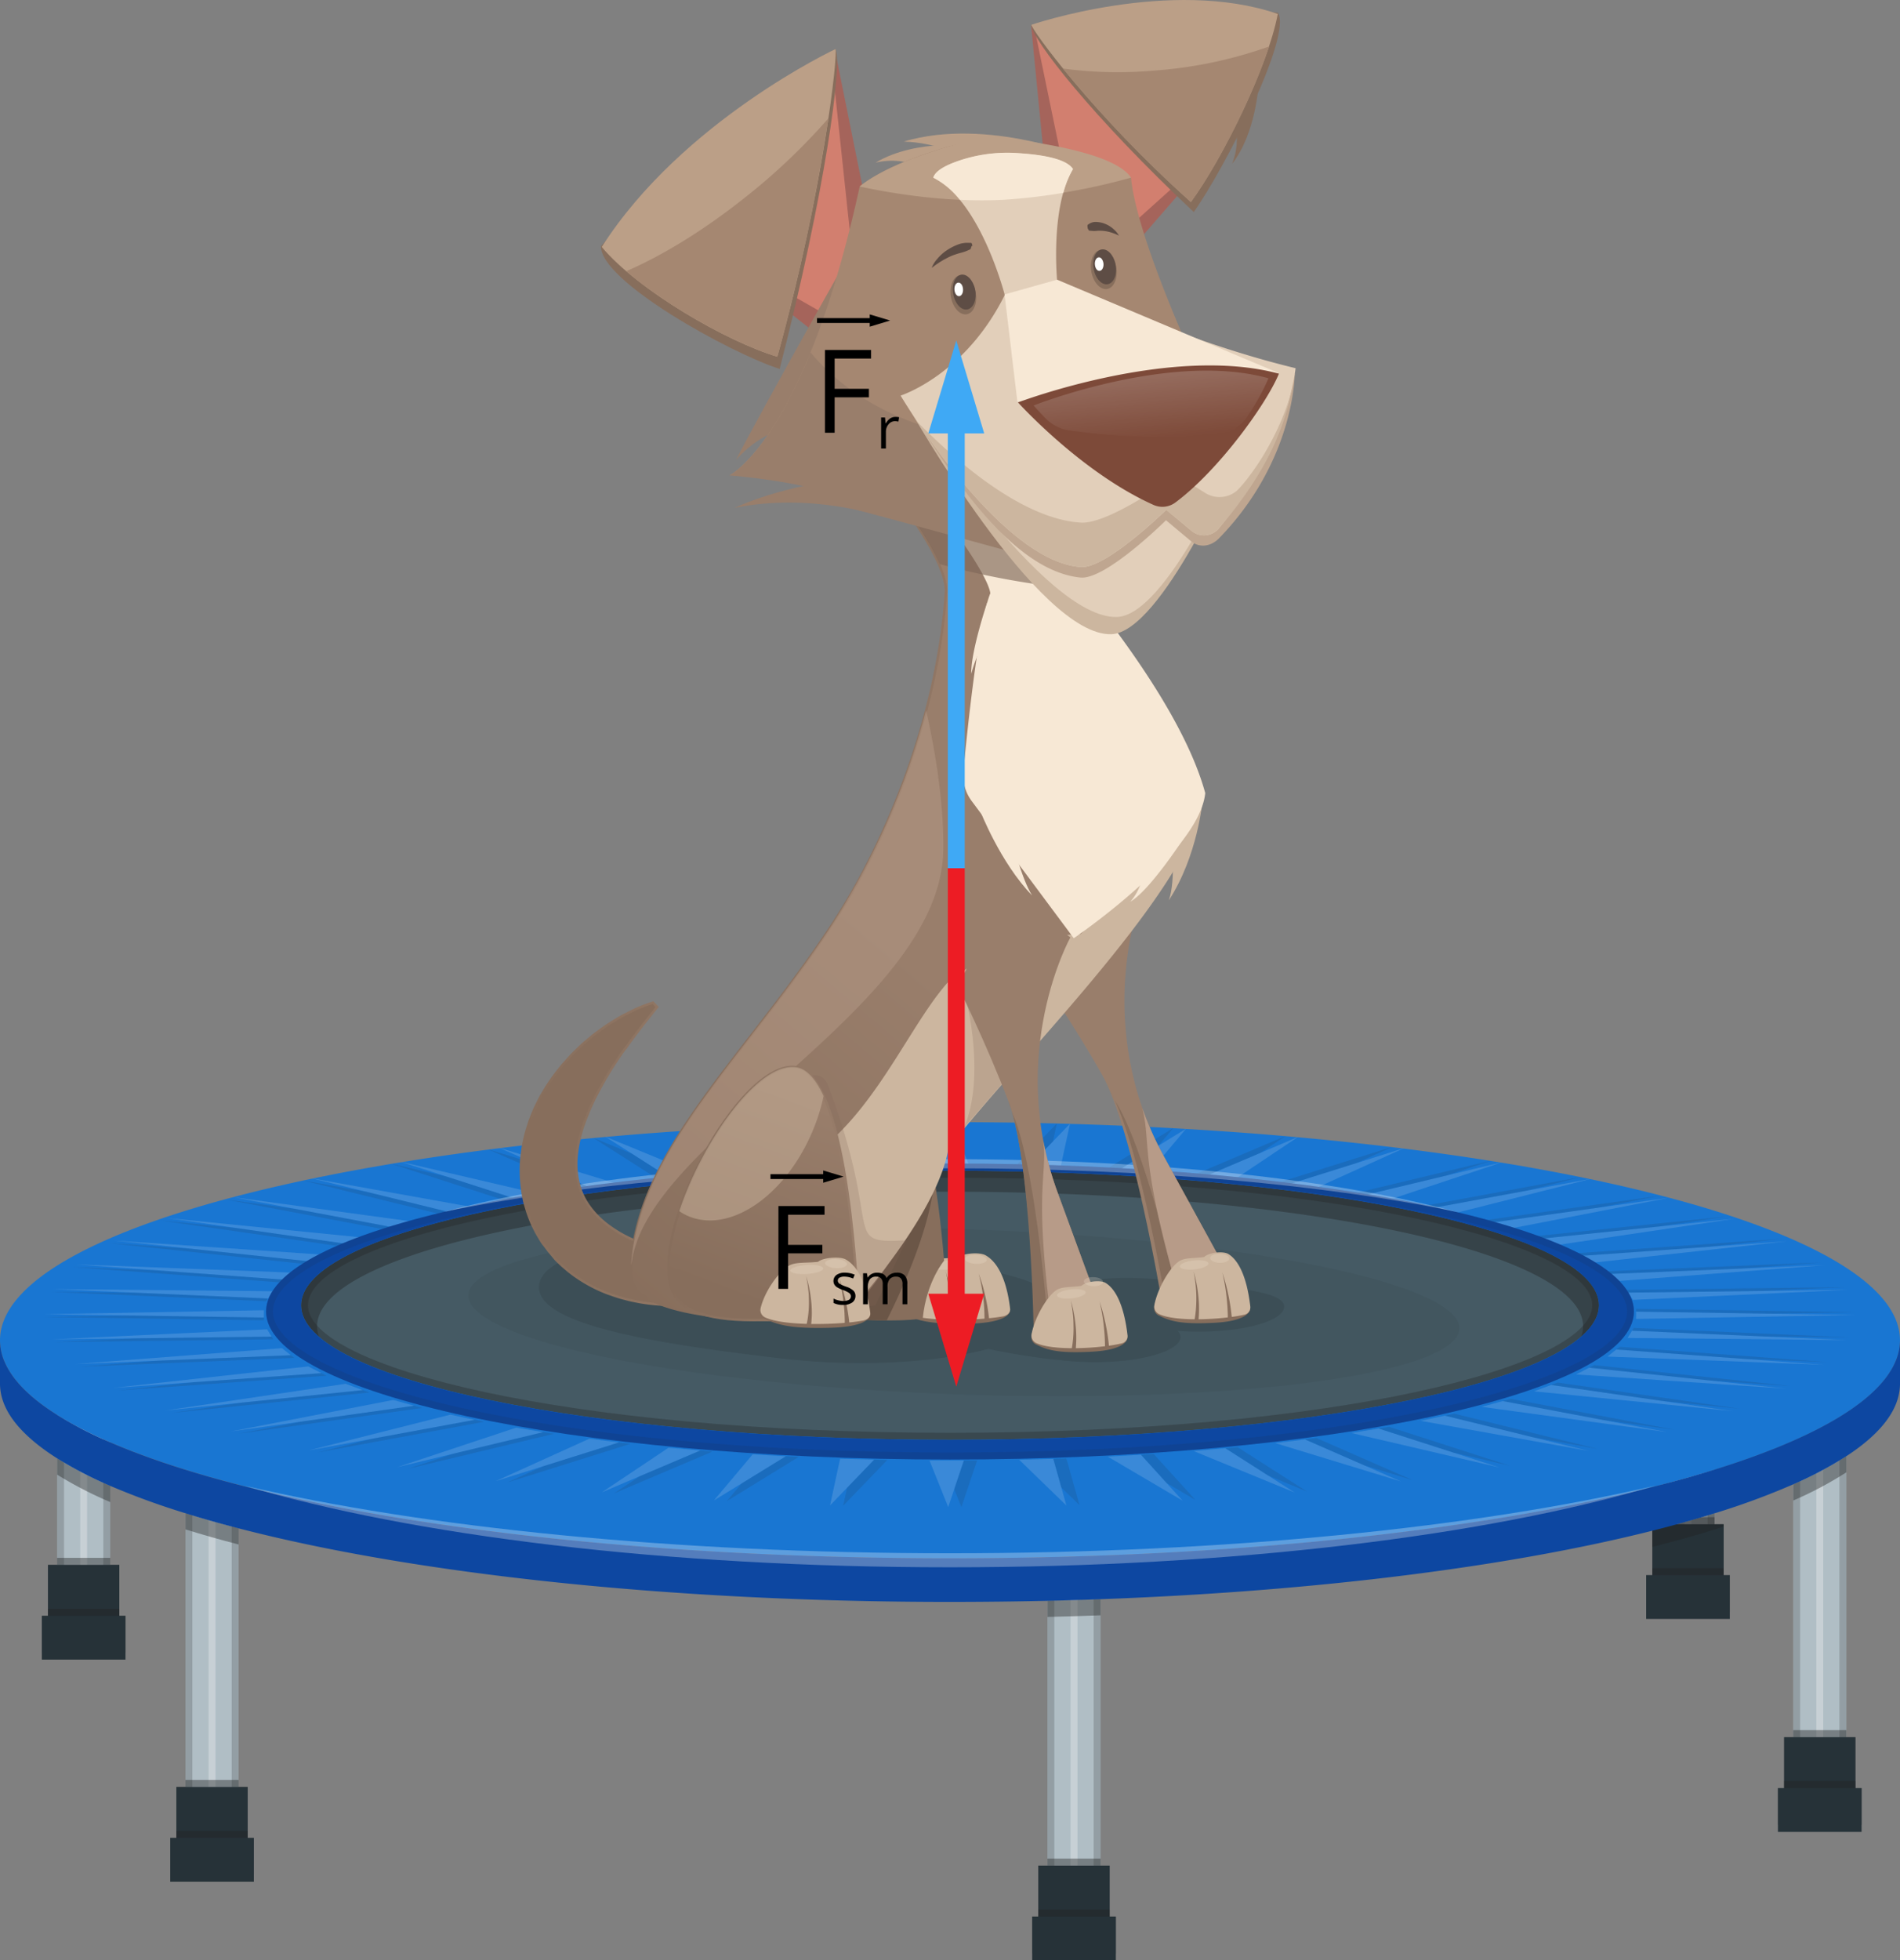<svg xmlns="http://www.w3.org/2000/svg" xmlns:xlink="http://www.w3.org/1999/xlink" width="787.06" height="811.77" viewBox="0 0 787.06 811.77">
  <rect x="0" y="0" width="787.06" height="811.77" fill="#808080" stroke="none"/>
  <defs>
    <style>
      .cls-1 {
        fill: #b0bec5;
      }

      .cls-10, .cls-2 {
        fill: #fafafa;
      }

      .cls-11, .cls-2, .cls-9 {
        opacity: 0.3;
      }

      .cls-12, .cls-3, .cls-4, .cls-9 {
        fill: #212121;
      }

      .cls-3 {
        opacity: 0.2;
      }

      .cls-4 {
        opacity: 0.4;
      }

      .cls-5 {
        fill: #263238;
      }

      .cls-6 {
        fill: #1976d2;
      }

      .cls-7 {
        fill: #0d47a1;
      }

      .cls-8 {
        fill: #455a64;
      }

      .cls-10 {
        opacity: 0.15;
      }

      .cls-12 {
        opacity: 0.1;
      }

      .cls-13 {
        fill: #ececec;
      }

      .cls-14 {
        opacity: 0.05;
      }

      .cls-14, .cls-15, .cls-25, .cls-30, .cls-37, .cls-38, .cls-40 {
        isolation: isolate;
      }

      .cls-15 {
        opacity: 0.1;
      }

      .cls-16, .cls-17 {
        fill: #876e5c;
      }

      .cls-16, .cls-24, .cls-39, .cls-41, .cls-43, .cls-45 {
        stroke-miterlimit: 10;
      }

      .cls-16 {
        stroke: url(#linear-gradient);
      }

      .cls-18, .cls-40 {
        fill: #ccb69f;
      }

      .cls-19, .cls-25 {
        opacity: 0.22;
      }

      .cls-20 {
        fill: #f7e8d5;
      }

      .cls-21 {
        fill: #997e6b;
      }

      .cls-22, .cls-38 {
        fill: #b79b88;
      }

      .cls-23 {
        fill: #6b5647;
      }

      .cls-24 {
        fill: url(#linear-gradient-2);
        stroke: url(#linear-gradient-3);
      }

      .cls-25, .cls-30 {
        fill: #7f6858;
      }

      .cls-26 {
        fill: #a5645b;
      }

      .cls-27 {
        fill: #d27f6f;
      }

      .cls-28 {
        fill: #bb9f87;
      }

      .cls-29 {
        fill: #a58771;
      }

      .cls-30 {
        opacity: 0.64;
      }

      .cls-31 {
        fill: #e2cfba;
      }

      .cls-32 {
        fill: #bfa690;
      }

      .cls-33 {
        fill: #5d4c44;
      }

      .cls-34 {
        fill: #5e4d45;
      }

      .cls-35 {
        fill: #fff;
      }

      .cls-36 {
        fill: #7d4a39;
      }

      .cls-37 {
        opacity: 0.31;
        fill: url(#linear-gradient-4);
      }

      .cls-38 {
        opacity: 0.47;
      }

      .cls-39 {
        fill: url(#linear-gradient-5);
        stroke: url(#linear-gradient-6);
      }

      .cls-40 {
        opacity: 0.48;
      }

      .cls-41, .cls-43, .cls-45 {
        fill: none;
      }

      .cls-41 {
        stroke: #ed1c24;
      }

      .cls-41, .cls-43 {
        stroke-width: 7px;
      }

      .cls-42 {
        fill: #ed1c24;
      }

      .cls-43 {
        stroke: #3fa9f5;
      }

      .cls-44 {
        fill: #3fa9f5;
      }

      .cls-45 {
        stroke: #000;
        stroke-width: 2px;
      }
    </style>
    <linearGradient id="linear-gradient" x1="266.23" y1="1755.54" x2="378.39" y2="1755.54" gradientTransform="translate(2.89 -1287.51) rotate(1.72)" gradientUnits="userSpaceOnUse">
      <stop offset="0" stop-color="#876e5c"/>
      <stop offset="1" stop-color="#997e6b"/>
    </linearGradient>
    <linearGradient id="linear-gradient-2" x1="278.27" y1="1799.92" x2="397.58" y2="1650.18" xlink:href="#linear-gradient"/>
    <linearGradient id="linear-gradient-3" x1="313.26" y1="1645.56" x2="542.06" y2="1645.56" xlink:href="#linear-gradient"/>
    <linearGradient id="linear-gradient-4" x1="513.95" y1="1410.47" x2="519.5" y2="1454.6" gradientTransform="translate(2.89 -1287.51) rotate(1.72)" gradientUnits="userSpaceOnUse">
      <stop offset="0" stop-color="#fff"/>
      <stop offset="1" stop-color="#fff" stop-opacity="0"/>
    </linearGradient>
    <linearGradient id="linear-gradient-5" x1="363.03" y1="1817.01" x2="390.67" y2="1735.07" xlink:href="#linear-gradient"/>
    <linearGradient id="linear-gradient-6" x1="328.83" y1="1770.66" x2="408.88" y2="1770.66" xlink:href="#linear-gradient"/>
  </defs>
  <title>dog_on_trampoline</title>
  <g id="Layer_2" data-name="Layer 2">
    <g id="Layer_1-2" data-name="Layer 1">
      <g>
        <g>
          <rect class="cls-1" x="433.89" y="654.53" width="22.02" height="142.69"/>
          <rect class="cls-2" x="443.47" y="654.53" width="2.87" height="142.69"/>
          <rect class="cls-3" x="453.04" y="654.53" width="2.87" height="142.69"/>
          <rect class="cls-3" x="433.89" y="654.53" width="2.87" height="142.69"/>
          <polygon class="cls-4" points="459.68 772.54 459.68 796.28 430.13 796.28 430.13 772.54 433.89 772.54 433.89 769.63 455.91 769.63 455.91 772.54 459.68 772.54"/>
          <rect class="cls-5" x="430.13" y="772.54" width="29.54" height="26.65"/>
          <polygon class="cls-4" points="462.23 793.63 462.23 808.86 427.58 808.86 427.58 793.63 430.13 793.63 430.13 790.71 459.68 790.71 459.68 793.63 462.23 793.63"/>
          <rect class="cls-5" x="427.58" y="793.63" width="34.65" height="18.14"/>
        </g>
        <g>
          <rect class="cls-1" x="688.23" y="527.72" width="22.02" height="128.13"/>
          <rect class="cls-2" x="697.8" y="527.71" width="2.87" height="128.13"/>
          <rect class="cls-3" x="707.38" y="527.72" width="2.87" height="128.13"/>
          <rect class="cls-3" x="688.23" y="527.72" width="2.87" height="128.13"/>
          <polygon class="cls-4" points="714.01 631.17 714.01 654.9 684.47 654.9 684.47 631.17 688.23 631.17 688.23 628.26 710.25 628.26 710.25 631.17 714.01 631.17"/>
          <rect class="cls-5" x="684.47" y="631.17" width="29.54" height="26.65"/>
          <polygon class="cls-4" points="716.57 652.25 716.57 667.48 681.91 667.48 681.91 652.25 684.47 652.25 684.47 649.34 714.01 649.34 714.01 652.25 716.57 652.25"/>
          <rect class="cls-5" x="681.91" y="652.25" width="34.65" height="18.14"/>
        </g>
        <g>
          <rect class="cls-1" x="742.82" y="601.33" width="22.02" height="142.69"/>
          <rect class="cls-2" x="752.39" y="601.33" width="2.87" height="142.69"/>
          <rect class="cls-3" x="761.97" y="601.33" width="2.87" height="142.69"/>
          <rect class="cls-3" x="742.82" y="601.33" width="2.87" height="142.69"/>
          <polygon class="cls-4" points="768.6 719.34 768.6 743.08 739.06 743.08 739.06 719.34 742.82 719.34 742.82 716.43 764.84 716.43 764.84 719.34 768.6 719.34"/>
          <rect class="cls-5" x="739.06" y="719.34" width="29.54" height="26.65"/>
          <polygon class="cls-4" points="771.16 740.43 771.16 755.66 736.5 755.66 736.5 740.43 739.06 740.43 739.06 737.51 768.6 737.51 768.6 740.43 771.16 740.43"/>
          <rect class="cls-5" x="736.5" y="740.43" width="34.65" height="18.14"/>
        </g>
        <g>
          <rect class="cls-1" x="76.82" y="621.95" width="22.02" height="142.69"/>
          <rect class="cls-2" x="86.4" y="621.95" width="2.87" height="142.69" transform="translate(175.67 1386.59) rotate(180)"/>
          <rect class="cls-3" x="76.82" y="621.95" width="2.87" height="142.69"/>
          <rect class="cls-3" x="95.97" y="621.95" width="2.87" height="142.69"/>
          <polygon class="cls-4" points="73.06 739.96 73.06 763.7 102.61 763.7 102.61 739.96 98.84 739.96 98.84 737.05 76.82 737.05 76.82 739.96 73.06 739.96"/>
          <rect class="cls-5" x="73.06" y="739.96" width="29.54" height="26.65"/>
          <polygon class="cls-4" points="70.51 761.05 70.51 776.28 105.16 776.28 105.16 761.05 102.61 761.05 102.61 758.13 73.06 758.13 73.06 761.05 70.51 761.05"/>
          <rect class="cls-5" x="70.51" y="761.05" width="34.65" height="18.14"/>
        </g>
        <g>
          <rect class="cls-1" x="23.65" y="544.55" width="22.02" height="128.13"/>
          <rect class="cls-2" x="33.23" y="544.55" width="2.87" height="128.13" transform="translate(69.32 1217.22) rotate(180)"/>
          <rect class="cls-3" x="23.65" y="544.55" width="2.87" height="128.13"/>
          <rect class="cls-3" x="42.8" y="544.55" width="2.87" height="128.13"/>
          <polygon class="cls-4" points="19.89 648 19.89 671.74 49.43 671.74 49.43 648 45.67 648 45.67 645.09 23.65 645.09 23.65 648 19.89 648"/>
          <rect class="cls-5" x="19.89" y="648" width="29.54" height="26.65"/>
          <polygon class="cls-4" points="17.34 669.09 17.34 684.32 51.99 684.32 51.99 669.09 49.43 669.09 49.43 666.17 19.89 666.17 19.89 669.09 17.34 669.09"/>
          <rect class="cls-5" x="17.33" y="669.09" width="34.65" height="18.14"/>
        </g>
        <path class="cls-4" d="M455.91,662.13v6.75q-10.92.42-22,.67V662.8C441.29,662.62,448.63,662.41,455.91,662.13Z"/>
        <path class="cls-4" d="M45.68,615.23V622a161.3,161.3,0,0,1-22-11.36v-6.75A162.41,162.41,0,0,0,45.68,615.23Z"/>
        <path class="cls-4" d="M714,631.17v1c-9.12,2.94-19,5.75-29.55,8.4v-6.75q13.68-3.46,25.78-7.21v4.61Z"/>
        <path class="cls-4" d="M764.85,602.93v6.75a156,156,0,0,1-22,11.67v-6.76A155,155,0,0,0,764.85,602.93Z"/>
        <path class="cls-4" d="M98.85,632.8v6.76q-11.61-3-22-6.25v-6.75C83.76,628.73,91.13,630.81,98.85,632.8Z"/>
        <path class="cls-6" d="M787.05,555a22.33,22.33,0,0,1-1.94,9c-19.66,45.66-187.47,81.32-391.58,81.32S21.61,609.61,1.94,564A22.49,22.49,0,0,1,0,555c0-49.88,176.18-90.32,393.52-90.32S787.05,505.08,787.05,555Z"/>
        <path class="cls-7" d="M787.06,555v18a20.32,20.32,0,0,1-.28,3.39c-1.49,9.29-9.1,18.23-21.93,26.59a155,155,0,0,1-22,11.66,306.45,306.45,0,0,1-32.58,12q-12.07,3.75-25.78,7.21c-58.71,14.79-138.55,25.08-228.56,28.36-7.28.28-14.62.49-22,.67q-19.9.45-40.36.46c-117.28,0-222.57-11.77-294.68-30.46-7.72-2-15.09-4.07-22-6.24a311.44,311.44,0,0,1-31.15-11.33,162.41,162.41,0,0,1-22-11.37C10,595.22,1.82,586,.27,576.34A21.42,21.42,0,0,1,0,573V555a22.5,22.5,0,0,0,1.94,9,28.54,28.54,0,0,0,1.74,3.38c3.83,6.42,10.59,12.62,20,18.53a161.3,161.3,0,0,0,22,11.36c66.06,28.58,197,48,347.85,48,117.3,0,222.61-11.78,294.7-30.46q11.61-3,22-6.25c38.18-11.85,64-25.93,73.13-41.23a28.54,28.54,0,0,0,1.74-3.38A22.67,22.67,0,0,0,787.06,555Z"/>
        <path class="cls-8" d="M662.35,540.51c0,30.76-120.35,55.7-268.82,55.7S124.7,571.27,124.7,540.51s120.36-55.73,268.83-55.73S662.35,509.74,662.35,540.51Z"/>
        <path class="cls-9" d="M393.53,484.78c-148.47,0-268.83,25-268.83,55.73s120.36,55.7,268.83,55.7,268.82-24.94,268.82-55.7S542,484.78,393.53,484.78Zm0,108.52c-159.08,0-265.95-27.3-265.95-52.79s106.87-52.82,266-52.82,266,27.31,266,52.82S552.61,593.3,393.53,593.3Z"/>
        <path class="cls-4" d="M655,553.5a12.62,12.62,0,0,0,.78-4.31c0-30.76-117.39-55.7-262.21-55.7s-262.21,24.94-262.21,55.7a12.6,12.6,0,0,0,.77,4.31c-4.83-4.17-7.38-8.52-7.38-13,0-30.76,120.35-55.71,268.82-55.71s268.81,24.95,268.81,55.71C662.34,545,659.8,549.33,655,553.5Z"/>
        <path class="cls-2" d="M685.82,615.16C616.57,635.79,511.36,649,393.53,649s-223-13.18-292.3-33.81c74,17.25,177.62,28,292.3,28S611.81,632.41,685.82,615.16Z"/>
        <g>
          <g>
            <polygon class="cls-10" points="392.78 604.77 399.27 604.77 392.79 624.08 385.05 604.77 392.78 604.77"/>
            <g class="cls-11">
              <polygon class="cls-4" points="400.64 604.77 399.27 604.77 395.28 616.64 396.03 618.5 396.03 618.5 398.26 624.08 404.74 604.77 400.64 604.77"/>
              <polygon class="cls-4" points="392.78 604.77 393.01 604.77 390.53 604.77 390.53 604.77 392.78 604.77"/>
            </g>
          </g>
          <g>
            <polygon class="cls-10" points="429.88 604.28 436.32 604.1 441.75 623.42 422.22 604.49 429.88 604.28"/>
            <g class="cls-11">
              <polygon class="cls-4" points="437.68 604.06 436.32 604.1 439.65 615.98 441.54 617.8 441.54 617.8 447.17 623.27 441.74 603.94 437.68 604.06"/>
              <polygon class="cls-4" points="429.88 604.28 430.11 604.27 427.65 604.34 427.65 604.34 429.88 604.28"/>
            </g>
          </g>
          <g>
            <polygon class="cls-10" points="466.37 602.76 472.63 602.4 489.88 621.41 458.9 603.18 466.37 602.76"/>
            <g class="cls-11">
              <polygon class="cls-4" points="473.96 602.33 472.64 602.4 483.24 614.08 486.22 615.84 486.22 615.84 495.17 621.1 477.92 602.1 473.96 602.33"/>
              <polygon class="cls-4" points="466.37 602.76 466.59 602.74 464.19 602.88 464.19 602.88 466.37 602.76"/>
            </g>
          </g>
          <g>
            <polygon class="cls-10" points="501.6 600.24 507.6 599.71 536.37 618.07 494.46 600.87 501.6 600.24"/>
            <g class="cls-11">
              <polygon class="cls-4" points="508.87 599.6 507.6 599.71 525.28 611 529.32 612.66 529.33 612.66 541.42 617.63 512.65 599.26 508.87 599.6"/>
              <polygon class="cls-4" points="501.6 600.24 501.81 600.22 499.52 600.42 499.52 600.42 501.6 600.24"/>
            </g>
          </g>
          <g>
            <polygon class="cls-10" points="534.99 596.76 540.61 596.07 580.41 613.48 528.29 597.58 534.99 596.76"/>
            <g class="cls-11">
              <polygon class="cls-4" points="541.8 595.93 540.61 596.07 565.08 606.77 570.1 608.3 570.1 608.31 585.15 612.9 545.35 595.49 541.8 595.93"/>
              <polygon class="cls-4" points="534.99 596.76 535.19 596.74 533.03 597 533.04 597 534.99 596.76"/>
            </g>
          </g>
          <g>
            <polygon class="cls-10" points="565.96 592.39 571.1 591.55 621.25 607.7 559.82 593.39 565.96 592.39"/>
            <g class="cls-11">
              <polygon class="cls-4" points="572.19 591.37 571.11 591.55 601.94 601.48 607.85 602.86 607.86 602.86 625.6 607 575.44 590.84 572.19 591.37"/>
              <polygon class="cls-4" points="565.96 592.39 566.14 592.36 564.16 592.68 564.17 592.68 565.96 592.39"/>
            </g>
          </g>
          <g>
            <polygon class="cls-10" points="593.97 587.19 598.56 586.22 658.2 600.84 588.5 588.35 593.97 587.19"/>
            <g class="cls-11">
              <polygon class="cls-4" points="599.53 586.01 598.56 586.22 635.23 595.21 641.94 596.41 641.95 596.41 662.07 600.02 602.42 585.39 599.53 586.01"/>
              <polygon class="cls-4" points="593.97 587.19 594.13 587.16 592.37 587.53 592.38 587.53 593.97 587.19"/>
            </g>
          </g>
          <g>
            <polygon class="cls-10" points="618.56 581.26 622.51 580.17 690.62 593.02 613.85 582.57 618.56 581.26"/>
            <g class="cls-11">
              <polygon class="cls-4" points="623.35 579.94 622.51 580.17 664.38 588.07 671.78 589.07 671.79 589.08 693.96 592.09 625.83 579.25 623.35 579.94"/>
              <polygon class="cls-4" points="618.56 581.26 618.7 581.23 617.18 581.64 617.19 581.64 618.56 581.26"/>
            </g>
          </g>
          <g>
            <polygon class="cls-10" points="639.29 574.71 642.54 573.51 717.96 584.36 635.43 576.13 639.29 574.71"/>
            <g class="cls-11">
              <polygon class="cls-4" points="643.23 573.26 642.54 573.51 688.91 580.18 696.85 580.97 696.86 580.97 720.7 583.35 645.27 572.5 643.23 573.26"/>
              <polygon class="cls-4" points="639.29 574.71 639.41 574.66 638.16 575.12 638.17 575.12 639.29 574.71"/>
            </g>
          </g>
          <g>
            <polygon class="cls-10" points="655.83 567.63 658.31 566.35 739.75 575.01 652.87 569.15 655.83 567.63"/>
            <g class="cls-11">
              <polygon class="cls-4" points="658.84 566.09 658.31 566.35 708.38 571.68 716.74 572.24 716.75 572.24 741.84 573.94 660.39 565.28 658.84 566.09"/>
              <polygon class="cls-4" points="655.83 567.63 655.91 567.58 654.96 568.07 654.96 568.07 655.83 567.63"/>
            </g>
          </g>
          <g>
            <polygon class="cls-10" points="667.87 560.15 669.55 558.82 755.61 565.15 665.87 561.74 667.87 560.15"/>
            <g class="cls-11">
              <polygon class="cls-4" points="669.91 558.54 669.55 558.82 722.46 562.71 731.1 563.04 731.11 563.04 757.02 564.02 670.96 557.7 669.91 558.54"/>
              <polygon class="cls-4" points="667.87 560.15 667.93 560.11 667.28 560.61 667.28 560.61 667.87 560.15"/>
            </g>
          </g>
          <g>
            <polygon class="cls-10" points="675.22 552.4 676.06 551.04 765.27 554.92 674.21 554.03 675.22 552.4"/>
            <g class="cls-11">
              <polygon class="cls-4" points="676.25 550.75 676.07 551.04 730.91 553.43 739.68 553.51 739.69 553.51 765.99 553.77 676.77 549.88 676.25 550.75"/>
              <polygon class="cls-4" points="675.22 552.4 675.25 552.36 674.91 552.88 674.92 552.88 675.22 552.4"/>
            </g>
          </g>
          <g>
            <polygon class="cls-10" points="677.75 544.52 677.74 543.14 768.58 544.52 677.74 546.16 677.75 544.52"/>
            <g class="cls-11">
              <polygon class="cls-4" points="677.75 542.85 677.75 543.14 733.59 543.99 742.33 543.83 742.35 543.83 768.58 543.36 677.74 541.98 677.75 542.85"/>
              <polygon class="cls-4" points="677.75 544.52 677.75 544.47 677.74 545 677.75 545 677.75 544.52"/>
            </g>
          </g>
          <g>
            <polygon class="cls-10" points="675.41 536.63 674.56 535.27 765.47 534.11 676.42 538.26 675.41 536.63"/>
            <g class="cls-11">
              <polygon class="cls-4" points="674.39 534.98 674.57 535.27 730.45 534.56 739.02 534.16 739.03 534.16 764.75 532.96 673.84 534.11 674.39 534.98"/>
              <polygon class="cls-4" points="675.41 536.63 675.38 536.59 675.7 537.11 675.71 537.11 675.41 536.63"/>
            </g>
          </g>
          <g>
            <polygon class="cls-10" points="668.26 528.88 666.57 527.55 755.99 523.88 670.25 530.47 668.26 528.88"/>
            <g class="cls-11">
              <polygon class="cls-4" points="666.23 527.27 666.58 527.55 721.55 525.29 729.8 524.66 729.81 524.66 754.57 522.76 665.15 526.42 666.23 527.27"/>
              <polygon class="cls-4" points="668.26 528.88 668.2 528.83 668.83 529.34 668.84 529.34 668.26 528.88"/>
            </g>
          </g>
          <g>
            <polygon class="cls-10" points="656.4 521.39 653.91 520.12 740.31 514 659.35 522.91 656.4 521.39"/>
            <g class="cls-11">
              <polygon class="cls-4" points="653.39 519.85 653.92 520.12 707.03 516.36 714.83 515.5 714.84 515.5 738.22 512.93 651.81 519.04 653.39 519.85"/>
              <polygon class="cls-4" points="656.4 521.39 656.31 521.35 657.25 521.83 657.26 521.83 656.4 521.39"/>
            </g>
          </g>
          <g>
            <polygon class="cls-10" points="640.04 514.29 636.79 513.1 718.7 504.64 643.91 515.72 640.04 514.29"/>
            <g class="cls-11">
              <polygon class="cls-4" points="636.12 512.85 636.8 513.1 687.15 507.9 694.35 506.83 694.36 506.83 715.97 503.63 634.05 512.09 636.12 512.85"/>
              <polygon class="cls-4" points="640.04 514.29 639.93 514.25 641.16 514.71 641.17 514.71 640.04 514.29"/>
            </g>
          </g>
          <g>
            <polygon class="cls-10" points="619.47 507.71 615.52 506.62 691.53 495.96 624.17 509.02 619.47 507.71"/>
            <g class="cls-11">
              <polygon class="cls-4" points="614.69 506.39 615.52 506.62 662.25 500.06 668.73 498.81 668.74 498.81 688.2 495.04 612.18 505.69 614.69 506.39"/>
              <polygon class="cls-4" points="619.47 507.71 619.33 507.67 620.83 508.09 620.84 508.09 619.47 507.71"/>
            </g>
          </g>
          <g>
            <polygon class="cls-10" points="595.03 501.76 590.44 500.78 659.25 488.1 600.5 502.92 595.03 501.76"/>
            <g class="cls-11">
              <polygon class="cls-4" points="589.48 500.57 590.44 500.78 632.75 492.99 638.4 491.56 638.41 491.56 655.38 487.28 586.56 499.96 589.48 500.57"/>
              <polygon class="cls-4" points="595.03 501.76 594.87 501.72 596.62 502.1 596.62 502.1 595.03 501.76"/>
            </g>
          </g>
          <g>
            <polygon class="cls-10" points="567.14 496.53 561.99 495.69 622.43 481.21 573.27 497.53 567.14 496.53"/>
            <g class="cls-11">
              <polygon class="cls-4" points="560.91 495.51 562 495.69 599.15 486.79 603.88 485.22 603.89 485.22 618.09 480.5 557.65 494.98 560.91 495.51"/>
              <polygon class="cls-4" points="567.14 496.53 566.96 496.5 568.92 496.82 568.93 496.82 567.14 496.53"/>
            </g>
          </g>
          <g>
            <polygon class="cls-10" points="536.29 492.12 530.66 491.43 581.7 475.4 542.98 492.94 536.29 492.12"/>
            <g class="cls-11">
              <polygon class="cls-4" points="529.48 491.29 530.67 491.43 562.04 481.58 565.77 479.89 565.77 479.89 576.96 474.82 525.92 490.85 529.48 491.29"/>
              <polygon class="cls-4" points="536.29 492.12 536.09 492.1 538.23 492.36 538.24 492.36 536.29 492.12"/>
            </g>
          </g>
          <g>
            <polygon class="cls-10" points="502.99 488.61 496.99 488.08 537.74 470.77 510.13 489.24 502.99 488.61"/>
            <g class="cls-11">
              <polygon class="cls-4" points="495.73 487.97 496.99 488.08 522.04 477.44 524.7 475.66 524.71 475.66 532.68 470.33 491.93 487.64 495.73 487.97"/>
              <polygon class="cls-4" points="502.99 488.61 502.77 488.59 505.06 488.79 505.06 488.79 502.99 488.61"/>
            </g>
          </g>
          <g>
            <polygon class="cls-10" points="467.81 486.05 461.54 485.69 491.31 467.4 475.28 486.48 467.81 486.05"/>
            <g class="cls-11">
              <polygon class="cls-4" points="460.22 485.62 461.54 485.69 479.85 474.45 481.39 472.61 481.39 472.61 486.03 467.1 456.25 485.39 460.22 485.62"/>
              <polygon class="cls-4" points="467.81 486.05 467.59 486.04 469.98 486.18 469.99 486.17 467.81 486.05"/>
            </g>
          </g>
          <g>
            <polygon class="cls-10" points="431.37 484.49 424.93 484.31 443.22 465.35 439.03 484.7 431.37 484.49"/>
            <g class="cls-11">
              <polygon class="cls-4" points="423.58 484.27 424.93 484.31 436.17 472.65 436.58 470.79 436.58 470.78 437.79 465.19 419.51 484.16 423.58 484.27"/>
              <polygon class="cls-4" points="431.37 484.49 431.14 484.48 433.6 484.55 433.6 484.55 431.37 484.49"/>
            </g>
          </g>
          <g>
            <polygon class="cls-10" points="394.28 483.95 387.79 483.95 394.27 464.64 402.01 483.95 394.28 483.95"/>
            <g class="cls-11">
              <polygon class="cls-4" points="386.42 483.95 387.79 483.95 391.77 472.08 391.03 470.22 391.03 470.22 388.8 464.64 382.31 483.95 386.42 483.95"/>
              <polygon class="cls-4" points="394.28 483.95 394.05 483.95 396.53 483.95 396.53 483.95 394.28 483.95"/>
            </g>
          </g>
          <g>
            <polygon class="cls-10" points="357.17 484.45 350.74 484.63 345.31 465.31 364.84 484.23 357.17 484.45"/>
            <g class="cls-11">
              <polygon class="cls-4" points="349.38 484.66 350.74 484.63 347.4 472.75 345.52 470.93 345.52 470.92 339.88 465.46 345.31 484.78 349.38 484.66"/>
              <polygon class="cls-4" points="357.17 484.45 356.94 484.45 359.4 484.38 359.4 484.38 357.17 484.45"/>
            </g>
          </g>
          <g>
            <polygon class="cls-10" points="320.69 485.97 314.42 486.32 297.18 467.32 328.16 485.54 320.69 485.97"/>
            <g class="cls-11">
              <polygon class="cls-4" points="313.1 486.4 314.42 486.32 303.82 474.64 300.84 472.88 300.83 472.88 291.89 467.62 309.14 486.63 313.1 486.4"/>
              <polygon class="cls-4" points="320.69 485.97 320.47 485.98 322.87 485.85 322.87 485.84 320.69 485.97"/>
            </g>
          </g>
          <g>
            <polygon class="cls-10" points="285.45 488.49 279.46 489.02 250.69 470.65 292.6 487.86 285.45 488.49"/>
            <g class="cls-11">
              <polygon class="cls-4" points="278.19 489.13 279.46 489.01 261.77 477.73 257.74 476.07 257.73 476.07 245.63 471.1 274.4 489.46 278.19 489.13"/>
              <polygon class="cls-4" points="285.45 488.49 285.24 488.51 287.54 488.31 287.53 488.31 285.45 488.49"/>
            </g>
          </g>
          <g>
            <polygon class="cls-10" points="252.07 491.96 246.45 492.65 206.65 475.25 258.76 491.14 252.07 491.96"/>
            <g class="cls-11">
              <polygon class="cls-4" points="245.26 492.8 246.44 492.65 221.98 481.95 216.96 480.42 216.95 480.42 201.91 475.83 241.71 493.24 245.26 492.8"/>
              <polygon class="cls-4" points="252.07 491.96 251.87 491.99 254.02 491.73 254.02 491.73 252.07 491.96"/>
            </g>
          </g>
          <g>
            <polygon class="cls-10" points="221.1 496.34 215.95 497.18 165.8 481.02 227.24 495.34 221.1 496.34"/>
            <g class="cls-11">
              <polygon class="cls-4" points="214.86 497.35 215.95 497.18 185.12 487.24 179.21 485.87 179.2 485.86 161.46 481.73 211.61 497.89 214.86 497.35"/>
              <polygon class="cls-4" points="221.1 496.34 220.92 496.37 222.89 496.05 222.89 496.05 221.1 496.34"/>
            </g>
          </g>
          <g>
            <polygon class="cls-10" points="193.09 501.53 188.5 502.51 128.85 487.88 198.55 500.37 193.09 501.53"/>
            <g class="cls-11">
              <polygon class="cls-4" points="187.52 502.71 188.49 502.51 151.83 493.51 145.12 492.31 145.11 492.31 124.98 488.7 184.63 503.33 187.52 502.71"/>
              <polygon class="cls-4" points="193.09 501.53 192.92 501.57 194.68 501.19 194.68 501.19 193.09 501.53"/>
            </g>
          </g>
          <g>
            <polygon class="cls-10" points="168.5 507.46 164.55 508.55 96.43 495.71 173.21 506.16 168.5 507.46"/>
            <g class="cls-11">
              <polygon class="cls-4" points="163.71 508.78 164.54 508.55 122.67 500.66 115.28 499.65 115.27 499.65 93.1 496.63 161.22 509.48 163.71 508.78"/>
              <polygon class="cls-4" points="168.5 507.46 168.36 507.5 169.88 507.08 169.87 507.08 168.5 507.46"/>
            </g>
          </g>
          <g>
            <polygon class="cls-10" points="147.76 514.02 144.52 515.21 69.1 504.37 151.63 512.6 147.76 514.02"/>
            <g class="cls-11">
              <polygon class="cls-4" points="143.83 515.46 144.51 515.21 98.15 508.54 90.2 507.75 90.19 507.75 66.36 505.37 141.79 516.22 143.83 515.46"/>
              <polygon class="cls-4" points="147.76 514.02 147.65 514.06 148.9 513.61 148.89 513.6 147.76 514.02"/>
            </g>
          </g>
          <g>
            <polygon class="cls-10" points="131.23 521.1 128.75 522.37 47.31 513.71 134.19 519.58 131.23 521.1"/>
            <g class="cls-11">
              <polygon class="cls-4" points="128.22 522.64 128.74 522.37 78.68 517.05 70.32 516.48 70.31 516.48 45.22 514.78 126.66 523.45 128.22 522.64"/>
              <polygon class="cls-4" points="131.23 521.1 131.14 521.14 132.1 520.65 132.09 520.65 131.23 521.1"/>
            </g>
          </g>
          <g>
            <polygon class="cls-10" points="119.19 528.57 117.51 529.9 31.45 523.58 121.19 526.99 119.19 528.57"/>
            <g class="cls-11">
              <polygon class="cls-4" points="117.15 530.19 117.5 529.9 64.6 526.01 55.96 525.69 55.95 525.69 30.03 524.7 116.1 531.03 117.15 530.19"/>
              <polygon class="cls-4" points="119.19 528.57 119.13 528.62 119.78 528.11 119.77 528.11 119.19 528.57"/>
            </g>
          </g>
          <g>
            <polygon class="cls-10" points="111.84 536.32 110.99 537.69 21.78 533.8 112.85 534.69 111.84 536.32"/>
            <g class="cls-11">
              <polygon class="cls-4" points="110.81 537.98 110.99 537.69 56.15 535.3 47.38 535.21 47.37 535.21 21.07 534.95 110.29 538.84 110.81 537.98"/>
              <polygon class="cls-4" points="111.84 536.32 111.81 536.37 112.14 535.85 112.13 535.85 111.84 536.32"/>
            </g>
          </g>
          <g>
            <polygon class="cls-10" points="109.31 544.2 109.31 545.58 18.48 544.2 109.31 542.56 109.31 544.2"/>
            <g class="cls-11">
              <polygon class="cls-4" points="109.31 545.87 109.31 545.58 53.47 544.74 44.72 544.89 44.71 544.89 18.48 545.37 109.32 546.75 109.31 545.87"/>
              <polygon class="cls-4" points="109.31 544.2 109.31 544.25 109.32 543.73 109.31 543.73 109.31 544.2"/>
            </g>
          </g>
          <g>
            <polygon class="cls-10" points="111.64 552.09 112.49 553.46 21.59 554.61 110.64 550.46 111.64 552.09"/>
            <g class="cls-11">
              <polygon class="cls-4" points="112.67 553.75 112.49 553.46 56.61 554.17 48.03 554.57 48.02 554.57 22.3 555.76 113.21 554.61 112.67 553.75"/>
              <polygon class="cls-4" points="111.64 552.09 111.67 552.14 111.36 551.62 111.35 551.62 111.64 552.09"/>
            </g>
          </g>
          <g>
            <polygon class="cls-10" points="118.8 559.84 120.48 561.18 31.07 564.84 116.8 558.26 118.8 559.84"/>
            <g class="cls-11">
              <polygon class="cls-4" points="120.83 561.46 120.48 561.18 65.51 563.43 57.26 564.06 57.24 564.07 32.48 565.97 121.91 562.3 120.83 561.46"/>
              <polygon class="cls-4" points="118.8 559.84 118.86 559.89 118.23 559.38 118.22 559.38 118.8 559.84"/>
            </g>
          </g>
          <g>
            <polygon class="cls-10" points="130.66 567.33 133.14 568.61 46.74 574.72 127.7 565.82 130.66 567.33"/>
            <g class="cls-11">
              <polygon class="cls-4" points="133.66 568.88 133.14 568.61 80.03 572.37 72.23 573.23 72.22 573.23 48.84 575.8 135.25 569.68 133.66 568.88"/>
              <polygon class="cls-4" points="130.66 567.33 130.75 567.38 129.81 566.89 129.8 566.89 130.66 567.33"/>
            </g>
          </g>
          <g>
            <polygon class="cls-10" points="147.01 574.43 150.26 575.63 68.35 584.09 143.15 573.01 147.01 574.43"/>
            <g class="cls-11">
              <polygon class="cls-4" points="150.94 575.88 150.25 575.63 99.91 580.83 92.7 581.89 92.69 581.89 71.09 585.09 153 576.63 150.94 575.88"/>
              <polygon class="cls-4" points="147.01 574.43 147.13 574.47 145.9 574.01 145.89 574.02 147.01 574.43"/>
            </g>
          </g>
          <g>
            <polygon class="cls-10" points="167.59 581.01 171.54 582.11 95.53 592.77 162.88 579.71 167.59 581.01"/>
            <g class="cls-11">
              <polygon class="cls-4" points="172.37 582.34 171.53 582.11 124.81 588.66 118.32 589.92 118.31 589.92 98.86 593.69 174.88 583.03 172.37 582.34"/>
              <polygon class="cls-4" points="167.59 581.01 167.73 581.05 166.22 580.63 166.22 580.63 167.59 581.01"/>
            </g>
          </g>
          <g>
            <polygon class="cls-10" points="192.03 586.97 196.62 587.94 127.8 600.62 186.56 585.8 192.03 586.97"/>
            <g class="cls-11">
              <polygon class="cls-4" points="197.58 588.15 196.61 587.94 154.31 595.74 148.65 597.16 148.64 597.16 131.67 601.44 200.49 588.76 197.58 588.15"/>
              <polygon class="cls-4" points="192.03 586.97 192.19 587 190.44 586.63 190.44 586.63 192.03 586.97"/>
            </g>
          </g>
          <g>
            <polygon class="cls-10" points="219.91 592.19 225.06 593.03 164.62 607.51 213.78 591.19 219.91 592.19"/>
            <g class="cls-11">
              <polygon class="cls-4" points="226.15 593.21 225.06 593.03 187.91 601.93 183.17 603.5 183.16 603.51 168.97 608.22 229.41 593.74 226.15 593.21"/>
              <polygon class="cls-4" points="219.91 592.19 220.09 592.22 218.13 591.9 218.13 591.9 219.91 592.19"/>
            </g>
          </g>
          <g>
            <polygon class="cls-10" points="250.77 596.6 256.39 597.29 205.36 613.32 244.08 595.78 250.77 596.6"/>
            <g class="cls-11">
              <polygon class="cls-4" points="257.57 597.44 256.39 597.29 225.02 607.15 221.29 608.84 221.28 608.84 210.1 613.9 261.14 597.87 257.57 597.44"/>
              <polygon class="cls-4" points="250.77 596.6 250.97 596.63 248.82 596.36 248.82 596.36 250.77 596.6"/>
            </g>
          </g>
          <g>
            <polygon class="cls-10" points="284.07 600.12 290.07 600.64 249.32 617.95 276.93 599.49 284.07 600.12"/>
            <g class="cls-11">
              <polygon class="cls-4" points="291.33 600.75 290.06 600.64 265.01 611.28 262.36 613.06 262.35 613.07 254.37 618.4 295.13 601.09 291.33 600.75"/>
              <polygon class="cls-4" points="284.07 600.12 284.28 600.13 281.99 599.93 281.99 599.93 284.07 600.12"/>
            </g>
          </g>
          <g>
            <polygon class="cls-10" points="319.24 602.67 325.51 603.03 295.74 621.32 311.78 602.25 319.24 602.67"/>
            <g class="cls-11">
              <polygon class="cls-4" points="326.83 603.11 325.51 603.03 307.21 614.28 305.67 616.11 305.66 616.12 301.03 621.63 330.8 603.33 326.83 603.11"/>
              <polygon class="cls-4" points="319.24 602.67 319.46 602.69 317.07 602.55 317.07 602.55 319.24 602.67"/>
            </g>
          </g>
          <g>
            <polygon class="cls-10" points="355.69 604.24 362.12 604.42 343.84 623.38 348.02 604.02 355.69 604.24"/>
            <g class="cls-11">
              <polygon class="cls-4" points="363.48 604.46 362.12 604.42 350.88 616.07 350.48 617.94 350.48 617.94 349.26 623.53 367.55 604.57 363.48 604.46"/>
              <polygon class="cls-4" points="355.69 604.24 355.92 604.24 353.46 604.17 353.46 604.17 355.69 604.24"/>
            </g>
          </g>
        </g>
        <path class="cls-7" d="M393.53,481.78c-156.48,0-283.32,27.45-283.32,61.29s126.84,61.3,283.32,61.3,283.32-27.45,283.32-61.3S550,481.78,393.53,481.78Zm0,114.43c-148.47,0-268.83-24.94-268.83-55.7s120.36-55.73,268.83-55.73,268.82,25,268.82,55.73S542,596.21,393.53,596.21Z"/>
        <path class="cls-12" d="M393.53,481.78c-156.48,0-283.32,27.45-283.32,61.29s126.84,61.3,283.32,61.3,283.32-27.45,283.32-61.3S550,481.78,393.53,481.78Zm0,119.68c-167.76,0-280.45-30.19-280.45-58.39S225.77,484.7,393.53,484.7,674,514.88,674,543.07,561.29,601.46,393.53,601.46Z"/>
        <path class="cls-2" d="M603.63,501.89C553.85,488.5,478.23,480,393.53,480s-160.33,8.54-210.1,21.93c53.2-11.19,127.67-18.15,210.1-18.15S550.43,490.7,603.63,501.89Z"/>
      </g>
      <g id="Слой_2" data-name="Слой 2">
        <g id="Слой_1-2" data-name="Слой 1-2">
          <path class="cls-13" d="M260.69,423.41a19.75,19.75,0,0,0-8.68,7.9,2.34,2.34,0,1,0,4,2.37,15.55,15.55,0,0,1,7-6.23c2.69-1.32.32-5.35-2.37-4Z"/>
          <ellipse class="cls-14" cx="399.26" cy="543.25" rx="34.23" ry="205.36" transform="translate(-157.19 923.89) rotate(-88.06)"/>
          <path class="cls-15" d="M485.19,530.31c-25.45-3-46.67.2-47.34,7.05-.22,2.14,1.56,4,4.95,5.57h-.55c-1.85-.22-3.67-.41-5.46-.55a7.78,7.78,0,0,0,.17-.81c1.56-15.56-48.35-18.67-106.15-25.33s-105.92.49-107.49,16,43.05,23.64,100.83,30.33c32.67,3.78,64,1.55,85.26-4a272.42,272.42,0,0,0,29.92,4.67c25.45,2.94,49-2.41,49.67-9.33a3.2,3.2,0,0,0-1.23-2.79c23.25,1.63,43.57-3.42,44.17-9.77C532.63,534.62,510.64,533.25,485.19,530.31Z"/>
          <path class="cls-16" d="M325.41,526.84A60.91,60.91,0,0,1,314,533.06a85,85,0,0,1-11.79,4.14,89.35,89.35,0,0,1-12.12,2.43,85,85,0,0,1-12.45.71,79.4,79.4,0,0,1-12.87-1.2l-3.28-.66c-1.1-.24-2.19-.55-3.3-.83s-2.22-.64-3.34-1l-3.33-1.16a61.46,61.46,0,0,1-13.64-7.34c-1.14-.84-2.26-1.66-3.38-2.66l-1.68-1.43c-.56-.51-1.11-1.06-1.65-1.56a13.2,13.2,0,0,1-1.56-1.68L228.1,519l-.78-.92c-.25-.31-.5-.67-.75-1-.49-.66-1-1.32-1.55-2a20.82,20.82,0,0,1-1.39-2.16c-.45-.74-.9-1.48-1.32-2.23s-.82-1.56-1.21-2.36a20.48,20.48,0,0,1-1.12-2.43,49.32,49.32,0,0,1-1.85-5.1c-.27-.88-.52-1.75-.77-2.62s-.39-1.77-.57-2.66a56.77,56.77,0,0,1-.24-20.22c.22-1.56.56-3,.91-4.52.18-.73.35-1.47.56-2.17l.63-2.06.66-2.05c.2-.69.48-1.29.73-1.93.51-1.26,1-2.57,1.56-3.76s1.13-2.35,1.72-3.52c.28-.59.59-1.12.9-1.68l.94-1.56c1.24-2.21,2.63-4.14,4-6.13.7-.95,1.4-1.86,2.13-2.78s1.43-1.84,2.2-2.68c1.55-1.69,3-3.42,4.59-4.93s3.11-3.11,4.82-4.46c.84-.7,1.65-1.4,2.49-2.09s1.69-1.31,2.56-1.94,1.72-1.26,2.59-1.87,1.77-1.18,2.67-1.74c1.82-1.11,3.58-2.26,5.5-3.21s3.76-1.94,5.7-2.78,4-1.56,6.07-2.26l1.73,1.81c-2.44,3.11-4.92,6.11-7.28,9.24-1.22,1.55-2.37,3.11-3.52,4.66-.57.8-1.16,1.56-1.72,2.38l-1.75,2.32a150.11,150.11,0,0,0-12.05,20.23l-1.23,2.67c-.19.44-.41.89-.59,1.34l-.55,1.36c-.36.91-.76,1.8-1.09,2.72l-1,2.8a54.69,54.69,0,0,0-2.5,11.31,33.9,33.9,0,0,0,.57,11.23,27.7,27.7,0,0,0,4.41,10,35.76,35.76,0,0,0,7.51,7.78,51.73,51.73,0,0,0,9.33,5.69,100.24,100.24,0,0,0,20.71,6.93,163.64,163.64,0,0,0,21.78,3.43,206.25,206.25,0,0,0,22.08,1.12Z"/>
          <path class="cls-17" d="M374.93,544.42a3.37,3.37,0,0,1-2-3.8,31.5,31.5,0,0,1,11.32-16.82c2.93-1.91,6.94-1.24,12.45-1.83,2-1.76,8.94-2.35,11.43-.93,5.57,3.11,8.95,10.65,10.23,21.48.2,1.71-2.51,5.26-16.79,5.59C385.36,548.48,380.24,546.83,374.93,544.42Z"/>
          <path class="cls-18" d="M375,543.8a3.38,3.38,0,0,1-2-3.8c1.55-6.77,7.14-14.7,11.35-17.44,2.93-1.9,6.94-1.24,12.45-1.84,2-1.75,8.95-2.34,11.44-.93,5.57,3.11,8.91,11.28,10.19,22.11.2,1.71-1.25,2.88-3,3.2C406.38,546.77,383.29,547.64,375,543.8Z"/>
          <path class="cls-17" d="M405.4,527.41a70.48,70.48,0,0,1,2.81,9.54,74.76,74.76,0,0,1,1.56,9.85h-1.95a72.42,72.42,0,0,0-.56-9.76A68.78,68.78,0,0,0,405.4,527.41Z"/>
          <path class="cls-17" d="M391.77,526.62a49.52,49.52,0,0,1,1.35,5.09,47.8,47.8,0,0,1,.79,5.19,42.61,42.61,0,0,1,.27,5.29,39.28,39.28,0,0,1-.39,5.31l-1.91-.36a39,39,0,0,0,.84-5A46.6,46.6,0,0,0,393,537a50,50,0,0,0-.31-5.18A45,45,0,0,0,391.77,526.62Z"/>
          <g class="cls-19">
            <ellipse class="cls-20" cx="404.22" cy="521.46" rx="1.87" ry="4.54" transform="translate(-138.2 897.08) rotate(-86.92)"/>
            <path class="cls-20" d="M385.26,524.38c-.09-1,2.88-2.08,6.65-2.33s6.87.35,6.95,1.38-2.89,2.09-6.64,2.34S385.36,525.41,385.26,524.38Z"/>
          </g>
          <path class="cls-17" d="M382.25,545.83c-9.68,2.49-60.12.46-66.11-9.7-12.45-23.34,27.13-97.71,50.59-94.21,15.8,2.37,22,51.69,24.35,80.13C391.07,522.05,383.8,530.6,382.25,545.83Z"/>
          <path class="cls-21" d="M472.11,373.39S452.66,425,482,478.58l29.39,53.63-30.25,6.09s-11.76-70.44-24.53-93.11-27.68-43.79-27.68-43.79l2.55-7.88-5.66,5.82s2.41-9.12,2.14-11.59,7.38-16.07,18.19-16.33S455.69,364.45,472.11,373.39Z"/>
          <path class="cls-17" d="M462.12,456.13c-1-1.56-1.42-3.19-2.41-4.67l.08.13c12.77,22.66,24,93.19,24,93.19l6.22-1.25C486.48,528,473.85,474.78,462.12,456.13Z"/>
          <path class="cls-22" d="M482,478.62a129.2,129.2,0,0,1-8.82-19.83c3.79,15.21-1.45,20,15.21,77.88l23-4.46Z"/>
          <path class="cls-23" d="M367.31,546.77c7.78-15.56,18-39.1,19.63-57.49-3.75-24-10.16-47.43-21-49a12.32,12.32,0,0,0-4.28.15c-6.78,18.75-14.12,40.21-27.44,56.42-11.09,13.5-8.22,32-2.94,46.59A195.31,195.31,0,0,0,367.31,546.77Z"/>
          <path class="cls-18" d="M484.15,372.85c3-7.91,1.26-26.31,1.26-26.31l12.76-15.14S496.19,354.43,484.15,372.85Z"/>
          <path class="cls-24" d="M261.25,527.1c1.4-50.08,46.94-88.26,84-145.07,23-35.2,43.4-87.24,46.58-136.68,1-15.56-30.54-52.73-30.54-52.73l44.17,1.56s75.3,78.85,90.44,134.16c-1.21,35.45-78.44,108.33-105.79,144-3.11,19.3-19,47.67-30.9,62.24a32.48,32.48,0,0,1-24.61,12.22C309.53,547.08,260.74,545.4,261.25,527.1Z"/>
          <path class="cls-18" d="M497.81,334.19,447.7,386.74S411.37,388,395,404.27s-30.14,52.54-55.75,72.22-5.75,69.59-5.75,69.59a5.6,5.6,0,0,0,.2.7h.93a32.48,32.48,0,0,0,24.61-12.22c11.94-14.55,30.51-39.72,33.62-59C419,441.38,490.54,371.26,497.81,334.19Z"/>
          <path class="cls-25" d="M412.68,387.58a41.65,41.65,0,0,0-9.17,6.71c-5.12,5.07-.46,3.78-5.49,11.63,1.09,2.21,11.19,37.75,1.32,61.08,4.22-5.1,17.43-20.13,22.67-26.13,2.54-28.32,13-47.08,13-47.08C421.62,383.29,420.5,387.72,412.68,387.58Z"/>
          <path class="cls-20" d="M419.44,209.22,392,215.15s17.11,22.53,18.23,30.51c-4.94,12.28-9.52,56.41-11.15,73.62a17.84,17.84,0,0,0,3.33,12.28l42.39,56.95s51.95-35.3,54.46-60.11C488.19,287.82,442.56,235,419.44,209.22Z"/>
          <path class="cls-17" d="M510.4,67.82c4.45-11.45-.08-19.39-.08-19.39l11-13.36S520.34,55.06,510.4,67.82Z"/>
          <polygon class="cls-26" points="427.12 10.52 433.8 78.88 451.52 122.74 496.64 70.82 427.12 10.52"/>
          <polygon class="cls-27" points="429.18 14.81 444.03 86.75 447.93 111.75 495.37 69.09 429.18 14.81"/>
          <path class="cls-17" d="M427.25,10.26c-.17,5.58,25.69,38.63,67.26,77.54C507.36,69.72,535.21,15,529.42,5.34,479.44-2.18,427.25,10.26,427.25,10.26Z"/>
          <path class="cls-28" d="M427.25,10.26c0,1.89,25.13,36.71,66.06,73.38,12.95-17.7,31.83-55.74,36-77.88C485-9.44,427.25,10.26,427.25,10.26Z"/>
          <path class="cls-29" d="M477.82,29.25a180.47,180.47,0,0,0,47.9-10c-7.25,21.86-21.78,50-32.41,64.42a497,497,0,0,1-53-55.29A170.4,170.4,0,0,0,477.82,29.25Z"/>
          <path class="cls-28" d="M374.36,58.62c27.27,1,39.17,19.08,39.17,19.08L450.7,65.56S409.33,48.23,374.36,58.62Z"/>
          <path class="cls-28" d="M362.69,67.34C377.2,64.1,385.54,72,385.54,72l18.22-11.46S380,57.1,362.69,67.34Z"/>
          <polygon class="cls-26" points="345.87 20.73 361.73 99.32 351.44 148.71 304.5 111.61 345.87 20.73"/>
          <polygon class="cls-27" points="344.58 25.66 353.59 110.46 353.26 136.62 305.42 109.47 344.58 25.66"/>
          <path class="cls-17" d="M346.1,20.32c3,5.31-4.3,59.37-23.13,132.46-21-6.78-74.52-36.53-74-50.83C291.48,52.32,346.1,20.32,346.1,20.32Z"/>
          <path class="cls-21" d="M304.92,190.38c12-13.38,24.43-13.67,24.43-13.67L357,96.26S315.56,169.58,304.92,190.38Z"/>
          <path class="cls-30" d="M449.14,244.26C426.94,215.93,406,194.48,406,194.48l-44.17-1.56s19.73,23.34,27.47,40.68A338.44,338.44,0,0,0,437.44,243Q443.41,243.8,449.14,244.26Z"/>
          <path class="cls-28" d="M346.1,20.32c1,1.84-4.66,57-24.11,127.39-20.94-6.22-57.66-27.43-72.73-45.45C282.68,50,346.1,20.32,346.1,20.32Z"/>
          <path class="cls-29" d="M356.12,77.23c8.67-7,23.05-12.44,34.62-15.88a64.58,64.58,0,0,1,34.34-1c14.65,3.61,35.22,9.07,43.43,13.16,2.49,26.87,31.12,87,31.12,87l22,19.43L401.69,223.26l-59.82-34.71-39.69,8.31S333.32,181.72,356.12,77.23Z"/>
          <path class="cls-21" d="M304.29,210.31c31.39-6.41,60,3.29,60,3.29l29.56-18.32S340,194.09,304.29,210.31Z"/>
          <path class="cls-20" d="M402.32,279a67.12,67.12,0,0,1,7-16.34L409,249.36S402.25,269.15,402.32,279Z"/>
          <path class="cls-20" d="M427.55,370.81c-4.32-6.55-8.91-24.89-8.91-24.89L406.05,335.8S414.4,357.29,427.55,370.81Z"/>
          <path class="cls-20" d="M468.23,373.39a22.65,22.65,0,0,0,5.48-13.22l17.63-14.55S476.73,368.43,468.23,373.39Z"/>
          <path class="cls-21" d="M499.58,160.56s-1-2.08-2.63-5.65c-18.84,17.78-47.81,28.55-80,27.46-34.22-1.16-63.91-15.56-81.18-36.43-17.5,43.11-33.56,50.92-33.56,50.92S349.4,200.7,350.79,210c15.26,4,75.83,20.63,75.83,20.63L521.52,180Z"/>
          <path class="cls-18" d="M376.82,169.49s53.25,94.17,83.59,93.13c20.75-.72,51.18-71.75,51.18-71.75Z"/>
          <path class="cls-31" d="M376.82,169.49s55.49,86.83,85.81,86c20.74-.52,49-66.8,49-66.8Z"/>
          <path class="cls-32" d="M444.69,123.72c-4.29-2-6.68-3.24-6.68-3.24l-1.56.25C437.85,121.23,440.65,122.29,444.69,123.72Z"/>
          <path class="cls-32" d="M512.15,207.61a11.14,11.14,0,0,1-12.86,1l-12-7.52s-27.81,20.43-39.73,19.7c-23.7-1.45-57.25-39.44-74.32-56.69,13.19,19.51,41.83,71.78,74.32,75.06C458.07,240.2,483,215.43,483,215.43l10.53,8.79c3.53,2.83,8.2,2,11.42-1.29,26.63-27.35,31.12-57.72,31.41-68.28C532.58,158.77,515,205.07,512.15,207.61Z"/>
          <path class="cls-31" d="M416.47,121.62c5-2.8,21.78-5.49,21.78-5.49s47.28,24,98.45,36.34c-3.93,29.37-22.34,54.86-31.62,66.11A8.06,8.06,0,0,1,493.8,220l-.14-.11-10.54-8.79s-24.89,24.45-35.38,23.71c-33.93-2.4-74.67-71-74.67-71S400,155.32,416.47,121.62Z"/>
          <path class="cls-33" d="M450.59,94.52c-.22-1.08-.09-1.39,0-1.43l.44-.32a6.66,6.66,0,0,1,.91-.49,5.21,5.21,0,0,1,1.95-.38,10.73,10.73,0,0,1,3.84.77,11.68,11.68,0,0,1,3.32,2A13.63,13.63,0,0,1,462.42,96a15.66,15.66,0,0,1,1.12,1.55h0c-.58-.23-1.11-.5-1.65-.71l-.81-.3a4.4,4.4,0,0,0-.8-.26l-.79-.25-.79-.17a5.35,5.35,0,0,0-.8-.14c-.26,0-.51-.1-.77-.1a14.79,14.79,0,0,0-3.12,0,8,8,0,0,1-1.55,0l-.78-.08h-.4c-.13,0-.28-.15-.77-1.1h0Z"/>
          <path class="cls-33" d="M402.78,101.86c-.09-1.1-.39-1.32-.6-1.29h-.74a11.53,11.53,0,0,0-1.44,0,11.09,11.09,0,0,0-2.85.57,22.85,22.85,0,0,0-5,2.54,18.38,18.38,0,0,0-3.82,3.44,15,15,0,0,0-1.39,1.79,14.58,14.58,0,0,0-1,2h0c.7-.48,1.34-1,2-1.45.32-.22.68-.43,1-.67a9.41,9.41,0,0,1,1-.62l1-.61,1-.52c.34-.19.68-.36,1-.52s.67-.32,1-.47a32.24,32.24,0,0,1,4.23-1.4,17.71,17.71,0,0,0,2.1-.68c.34-.12.7-.3,1-.44l.54-.23c.19,0,.32-.26.64-1.38h0S402.8,101.89,402.78,101.86Z"/>
          <path class="cls-17" d="M462.29,110.26c.93,4.44-.57,8.62-3.38,9.34s-5.81-2.29-6.75-6.73.59-8.61,3.39-9.33S461.37,105.8,462.29,110.26Z"/>
          <path class="cls-34" d="M462.1,109.36c.83,3.93-.51,7.64-3,8.28s-5.15-2-6-6,.51-7.64,3-8.29S461.28,105.42,462.1,109.36Z"/>
          <path class="cls-35" d="M457.11,109.16c.12,1.55-.56,2.89-1.56,3s-1.86-1-2-2.59.56-2.88,1.55-3S456.92,107.62,457.11,109.16Z"/>
          <path class="cls-17" d="M404.12,120.75c.92,4.43-.59,8.62-3.39,9.33s-5.82-2.29-6.74-6.72.58-8.62,3.38-9.33S403.19,116.33,404.12,120.75Z"/>
          <path class="cls-34" d="M403.92,119.8c.82,3.93-.52,7.64-3,8.29s-5.15-2-6-6,.51-7.64,3-8.29S403.09,115.91,403.92,119.8Z"/>
          <path class="cls-35" d="M398.92,119.64c.13,1.56-.56,2.9-1.55,3s-1.87-1.06-2-2.6.54-2.88,1.55-3S398.8,118.1,398.92,119.64Z"/>
          <path class="cls-29" d="M308.86,81.59c-17.27,13.77-34.55,24.28-49.44,30.71,17.76,15.18,45.44,30.24,62.57,35.41A854.54,854.54,0,0,0,343.15,49,257.21,257.21,0,0,1,308.86,81.59Z"/>
          <path class="cls-28" d="M468.51,73.56c-5.69-8.71-30.15-13.33-45.88-15.46a68.26,68.26,0,0,0-27.64,2c-12.09,3.43-29.1,9.26-38.9,17.12,14.24,3.11,37.82,6.78,59.64,5.44A261.61,261.61,0,0,0,468.51,73.56Z"/>
          <path class="cls-31" d="M386.59,73.59c19.52,9.34,29.56,48.34,29.56,48.34l21.78-5.49s-3-30.62,6.55-46.43c-3.11-4.79-15.56-6.22-24.37-6.62a62.08,62.08,0,0,0-20.55,2.45C393.76,67.54,387.57,70.15,386.59,73.59Z"/>
          <path class="cls-20" d="M420.18,63.31a62.42,62.42,0,0,0-20.56,2.47c-5.86,1.76-12.05,4.37-13,7.78a33.89,33.89,0,0,1,11,9.16,172.07,172.07,0,0,0,18.17,0,241.11,241.11,0,0,0,24.69-2.87,39.28,39.28,0,0,1,4-9.84C441.44,65.16,429,63.79,420.18,63.31Z"/>
          <path class="cls-18" d="M444.83,119.36c-4.27-2-6.68-3.23-6.68-3.23l-1.47.25C438,116.87,440.81,117.93,444.83,119.36Z"/>
          <path class="cls-18" d="M512.31,203.25a11.17,11.17,0,0,1-12.87,1l-12-7.53s-27.83,20.42-39.7,19.69c-23.7-1.44-50.58-24.35-67.63-41.6,13.14,19.51,42.27,58.19,67.59,60,10.52.74,35.38-23.71,35.38-23.71l10.54,8.79a8.12,8.12,0,0,0,11.4-1.28h0c23.21-26.84,27.85-46.67,30.52-58.36C529.11,184.29,515.11,200.7,512.31,203.25Z"/>
          <polygon class="cls-20" points="416.13 121.93 421.44 166.33 529.55 154.41 437.88 115.81 416.13 121.93"/>
          <path class="cls-36" d="M421.7,166.64s26.18,29.05,56.18,42.46A9,9,0,0,0,487,208c18-13.43,37.65-40.8,42.79-53.26C484.93,142.62,421.7,166.64,421.7,166.64Z"/>
          <path class="cls-25" d="M375.49,513.61C347.82,515,366.38,511,343,449.45c-9.14-24-68.92,62.05-56.54,85.35,10.47,19.72,76.15,5.7,76.15,5.7"/>
          <path class="cls-37" d="M428.17,167.92s1.74,2,4.79,5.16a17.32,17.32,0,0,0,9.91,5.14,287.52,287.52,0,0,0,60.73,2A17.66,17.66,0,0,0,517,172a94.33,94.33,0,0,0,8.46-15.35C485.07,145.36,428.17,167.92,428.17,167.92Z"/>
          <path class="cls-38" d="M262,520.9c9.21-50.91,127.68-104,128.74-168.78.33-20.66-3.79-43.34-7.12-58A310.1,310.1,0,0,1,345.25,382C309,437.6,264.64,475.37,261.41,523.84,261.61,523,261.83,522,262,520.9Z"/>
          <path class="cls-21" d="M443.4,388.16s-26.55,47.68-5.27,105.7l21.28,58-30.65.83s-1.55-71.68-10.89-96.28-21.06-48-21.06-48l3.65-7.36-6.39,4.78s3.73-8.61,3.73-11.09,9.56-14.63,20.23-13S428.5,376.5,443.4,388.16Z"/>
          <path class="cls-17" d="M419.58,461.37c-.74-1.71-.94-3.39-1.71-5.09v.14c9.34,24.6,10.35,96.26,10.35,96.26l6.22-.17C433.23,536.61,428.42,481.85,419.58,461.37Z"/>
          <path class="cls-22" d="M438.13,493.86a133.68,133.68,0,0,1-5.87-21.15c1.56,15.7-4.29,19.56,3.89,79.61l23.26-.45Z"/>
          <path class="cls-17" d="M429.06,556.69a3.44,3.44,0,0,1-1.77-3.75c1.29-6.79,6-14.25,9.7-17.11,2.52-2,6-1.4,10.89-2.11,1.76-1.81,7.78-2.59,10-1.23,4.89,3,7.9,10.44,9.13,21.23.19,1.71-2.13,5.32-14.59,6C438.15,560.49,433.73,559,429.06,556.69Z"/>
          <path class="cls-18" d="M429.09,556.07a3.44,3.44,0,0,1-1.73-3.76c1.29-6.8,6.09-14.88,9.73-17.72,2.53-2,6.05-1.4,10.89-2.12,1.77-1.8,7.78-2.58,10-1.23,4.89,3,7.87,11.06,9.1,21.78a3.11,3.11,0,0,1-2.58,3.29C456.52,558.27,436.37,559.62,429.09,556.07Z"/>
          <path class="cls-17" d="M455.46,538.9a76.73,76.73,0,0,1,2.55,9.46,82.63,82.63,0,0,1,1.43,9.8l-1.69.11a85.58,85.58,0,0,0-.58-9.74A78.26,78.26,0,0,0,455.46,538.9Z"/>
          <path class="cls-17" d="M443.57,538.49a46,46,0,0,1,1.22,5.06c.34,1.71.59,3.44.76,5.18a48.65,48.65,0,0,1,.28,5.26,49.9,49.9,0,0,1-.28,5.32l-1.68-.31a45.22,45.22,0,0,0,.68-5.06,46.55,46.55,0,0,0,.14-5.15,44.39,44.39,0,0,0-.32-5.16A46.93,46.93,0,0,0,443.57,538.49Z"/>
          <g class="cls-19">
            <ellipse class="cls-20" cx="454.39" cy="533.04" rx="1.87" ry="3.97" transform="matrix(0.03, -1, 1, 0.03, -93.73, 969.12)"/>
            <path class="cls-20" d="M437.87,536.41c-.08-1,2.5-2.15,5.77-2.49s6,.18,6.08,1.21-2.49,2.15-5.77,2.51S438,537.43,437.87,536.41Z"/>
          </g>
          <path class="cls-17" d="M479.93,544.71a3.43,3.43,0,0,1-1.79-3.74c1.3-6.8,6.07-14.26,9.71-17.12,2.54-2,6-1.4,10.89-2.11,1.76-1.82,7.78-2.59,10-1.23,4.87,3,7.9,10.44,9.11,21.23.19,1.71-2.13,5.32-14.58,6C489,548.51,484.59,547,479.93,544.71Z"/>
          <path class="cls-18" d="M480,544.09a3.44,3.44,0,0,1-1.79-3.75c1.31-6.8,6.08-14.87,9.74-17.72,2.52-2,6-1.4,10.89-2.11,1.76-1.81,7.78-2.59,10-1.23,4.88,3,7.88,11.06,9.1,21.86a3.12,3.12,0,0,1-2.58,3.28C507.38,546.29,487.25,547.64,480,544.09Z"/>
          <path class="cls-17" d="M506.34,526.92a80.37,80.37,0,0,1,2.53,9.46,87.36,87.36,0,0,1,1.45,9.8l-1.7.11a85.59,85.59,0,0,0-.59-9.74A78.21,78.21,0,0,0,506.34,526.92Z"/>
          <path class="cls-17" d="M494.43,526.51a49.06,49.06,0,0,1,1.23,5.06c.33,1.69.58,3.44.75,5.18a48.65,48.65,0,0,1,.28,5.26,49.9,49.9,0,0,1-.28,5.32l-1.68-.31a41,41,0,0,0,.68-5.06c.14-1.71.19-3.44.16-5.15s-.14-3.45-.33-5.16A49.49,49.49,0,0,0,494.43,526.51Z"/>
          <g class="cls-19">
            <ellipse class="cls-20" cx="505.25" cy="521.05" rx="1.87" ry="3.97" transform="translate(-32.61 1008.37) rotate(-88.06)"/>
            <path class="cls-20" d="M488.74,524.43c-.09-1,2.49-2.15,5.77-2.49s6,.18,6.08,1.21-2.5,2.15-5.77,2.49S488.82,525.45,488.74,524.43Z"/>
          </g>
          <path class="cls-39" d="M355.42,541.81s-3.31-96.56-25.56-99.89c-23.46-3.5-63,70.9-50.58,94.21,10.47,19.71,76.16,5.68,76.16,5.68"/>
          <path class="cls-40" d="M336.4,468.85a80,80,0,0,0,4.77-15c-3.11-6.72-6.8-11.22-11.31-11.89-15.8-2.36-38.89,30.65-48.49,59.56a22.62,22.62,0,0,0,3.25,1.84C301.75,511.14,324.91,495.72,336.4,468.85Z"/>
          <path class="cls-17" d="M317,546.21a3.39,3.39,0,0,1-2-3.81,31.56,31.56,0,0,1,11.32-16.82c2.93-1.9,6.94-1.23,12.45-1.82,2-1.76,8.94-2.37,11.43-1,5.57,3.11,8.95,10.66,10.22,21.5.21,1.7-2.5,5.24-16.78,5.57C327.4,550.25,322.36,548.6,317,546.21Z"/>
          <path class="cls-18" d="M317.07,545.59a3.4,3.4,0,0,1-2-3.82c1.55-6.75,7.14-14.7,11.35-17.44,2.93-1.89,6.94-1.23,12.45-1.82,2-1.75,8.95-2.36,11.44-1,5.57,3.12,8.91,11.28,10.19,22.13.2,1.71-1.25,2.88-3,3.2C348.49,548.54,325.4,549.34,317.07,545.59Z"/>
          <path class="cls-17" d="M347.52,529.14a72.07,72.07,0,0,1,2.8,9.52,74.76,74.76,0,0,1,1.56,9.85h-1.95a72.17,72.17,0,0,0-.56-9.75A69.79,69.79,0,0,0,347.52,529.14Z"/>
          <path class="cls-17" d="M333.88,528.41a44.55,44.55,0,0,1,1.35,5.07,48.16,48.16,0,0,1,.79,5.21,42.59,42.59,0,0,1-.12,10.58l-1.88-.34a39,39,0,0,0,.84-5.06,42.18,42.18,0,0,0,.23-5.15,47.51,47.51,0,0,0-.31-5.18A44.76,44.76,0,0,0,333.88,528.41Z"/>
          <g class="cls-19">
            <ellipse class="cls-20" cx="346.33" cy="523.25" rx="1.87" ry="4.54" transform="translate(-194.77 840.96) rotate(-86.92)"/>
            <path class="cls-20" d="M327.37,526.15c-.09-1,2.9-2.07,6.65-2.33s6.87.36,7,1.4-2.89,2.07-6.64,2.33S327.45,527.18,327.37,526.15Z"/>
          </g>
        </g>
      </g>
      <g>
        <line class="cls-41" x1="396.13" y1="359.51" x2="396.13" y2="546.84"/>
        <polygon class="cls-42" points="384.55 535.72 407.7 535.72 396.13 574.2 384.55 535.72"/>
      </g>
      <g>
        <line class="cls-43" x1="396.13" y1="175.46" x2="396.13" y2="359.51"/>
        <polygon class="cls-44" points="396.13 140.99 407.7 179.47 384.55 179.47 396.13 140.99"/>
      </g>
      <g>
        <g>
          <line class="cls-45" x1="338.44" y1="132.73" x2="363.07" y2="132.73"/>
          <polygon points="360.28 135.28 360.28 130.19 368.73 132.73 360.28 135.28"/>
          <path d="M345.74,179.19h-4V144.93h19.1v3.54h-15.1V161h14.2v3.53h-14.2Z"/>
        </g>
        <path d="M370.9,172.64a7.09,7.09,0,0,1,1.53.14l-.27,1.81a6.47,6.47,0,0,0-1.4-.18,3.41,3.41,0,0,0-2.67,1.27,4.64,4.64,0,0,0-1.11,3.15v6.89H365V172.88h1.61l.23,2.37H367a5.88,5.88,0,0,1,1.68-1.93A3.87,3.87,0,0,1,370.9,172.64Z"/>
      </g>
      <g>
        <g>
          <line class="cls-45" x1="319.16" y1="487.22" x2="343.79" y2="487.22"/>
          <polygon points="341 489.77 341 484.68 349.45 487.22 341 489.77"/>
          <path d="M326.46,533.72h-4v-34.3h19.1V503h-15.1V515.5h14.2V519h-14.2Z"/>
        </g>
        <g>
          <path d="M354.37,536.59a3.27,3.27,0,0,1-1.34,2.76,6.31,6.31,0,0,1-3.75,1,8.24,8.24,0,0,1-4-.81v-1.82a9.22,9.22,0,0,0,2,.74,8.8,8.8,0,0,0,2.05.27,4.75,4.75,0,0,0,2.34-.49,1.68,1.68,0,0,0,.17-2.76,9.87,9.87,0,0,0-2.54-1.26,14.71,14.71,0,0,1-2.55-1.17,3.55,3.55,0,0,1-1.12-1.13,3.11,3.11,0,0,1,.91-4A5.83,5.83,0,0,1,350,527a10.36,10.36,0,0,1,4.06.84l-.69,1.59a9.27,9.27,0,0,0-3.51-.8,4,4,0,0,0-2.08.43,1.31,1.31,0,0,0-.71,1.2,1.41,1.41,0,0,0,.27.88,2.4,2.4,0,0,0,.85.69,20.21,20.21,0,0,0,2.25.95,8.34,8.34,0,0,1,3.08,1.67A3.05,3.05,0,0,1,354.37,536.59Z"/>
          <path d="M373.87,540.09v-8.37a3.49,3.49,0,0,0-.66-2.3,2.52,2.52,0,0,0-2-.77,3.25,3.25,0,0,0-2.69,1.05,4.87,4.87,0,0,0-.86,3.21v7.17h-2v-8.36a3.49,3.49,0,0,0-.66-2.3,2.56,2.56,0,0,0-2-.77,3.15,3.15,0,0,0-2.68,1.1,6,6,0,0,0-.84,3.59v6.74h-1.95V527.25h1.58l.32,1.75h.09a3.83,3.83,0,0,1,1.55-1.46,4.72,4.72,0,0,1,2.25-.53c2,0,3.31.72,3.94,2.18h.06A4,4,0,0,1,369,527.6a5.11,5.11,0,0,1,2.49-.59,4.31,4.31,0,0,1,3.26,1.12,5,5,0,0,1,1.09,3.58v8.38Z"/>
        </g>
      </g>
    </g>
  </g>
</svg>
